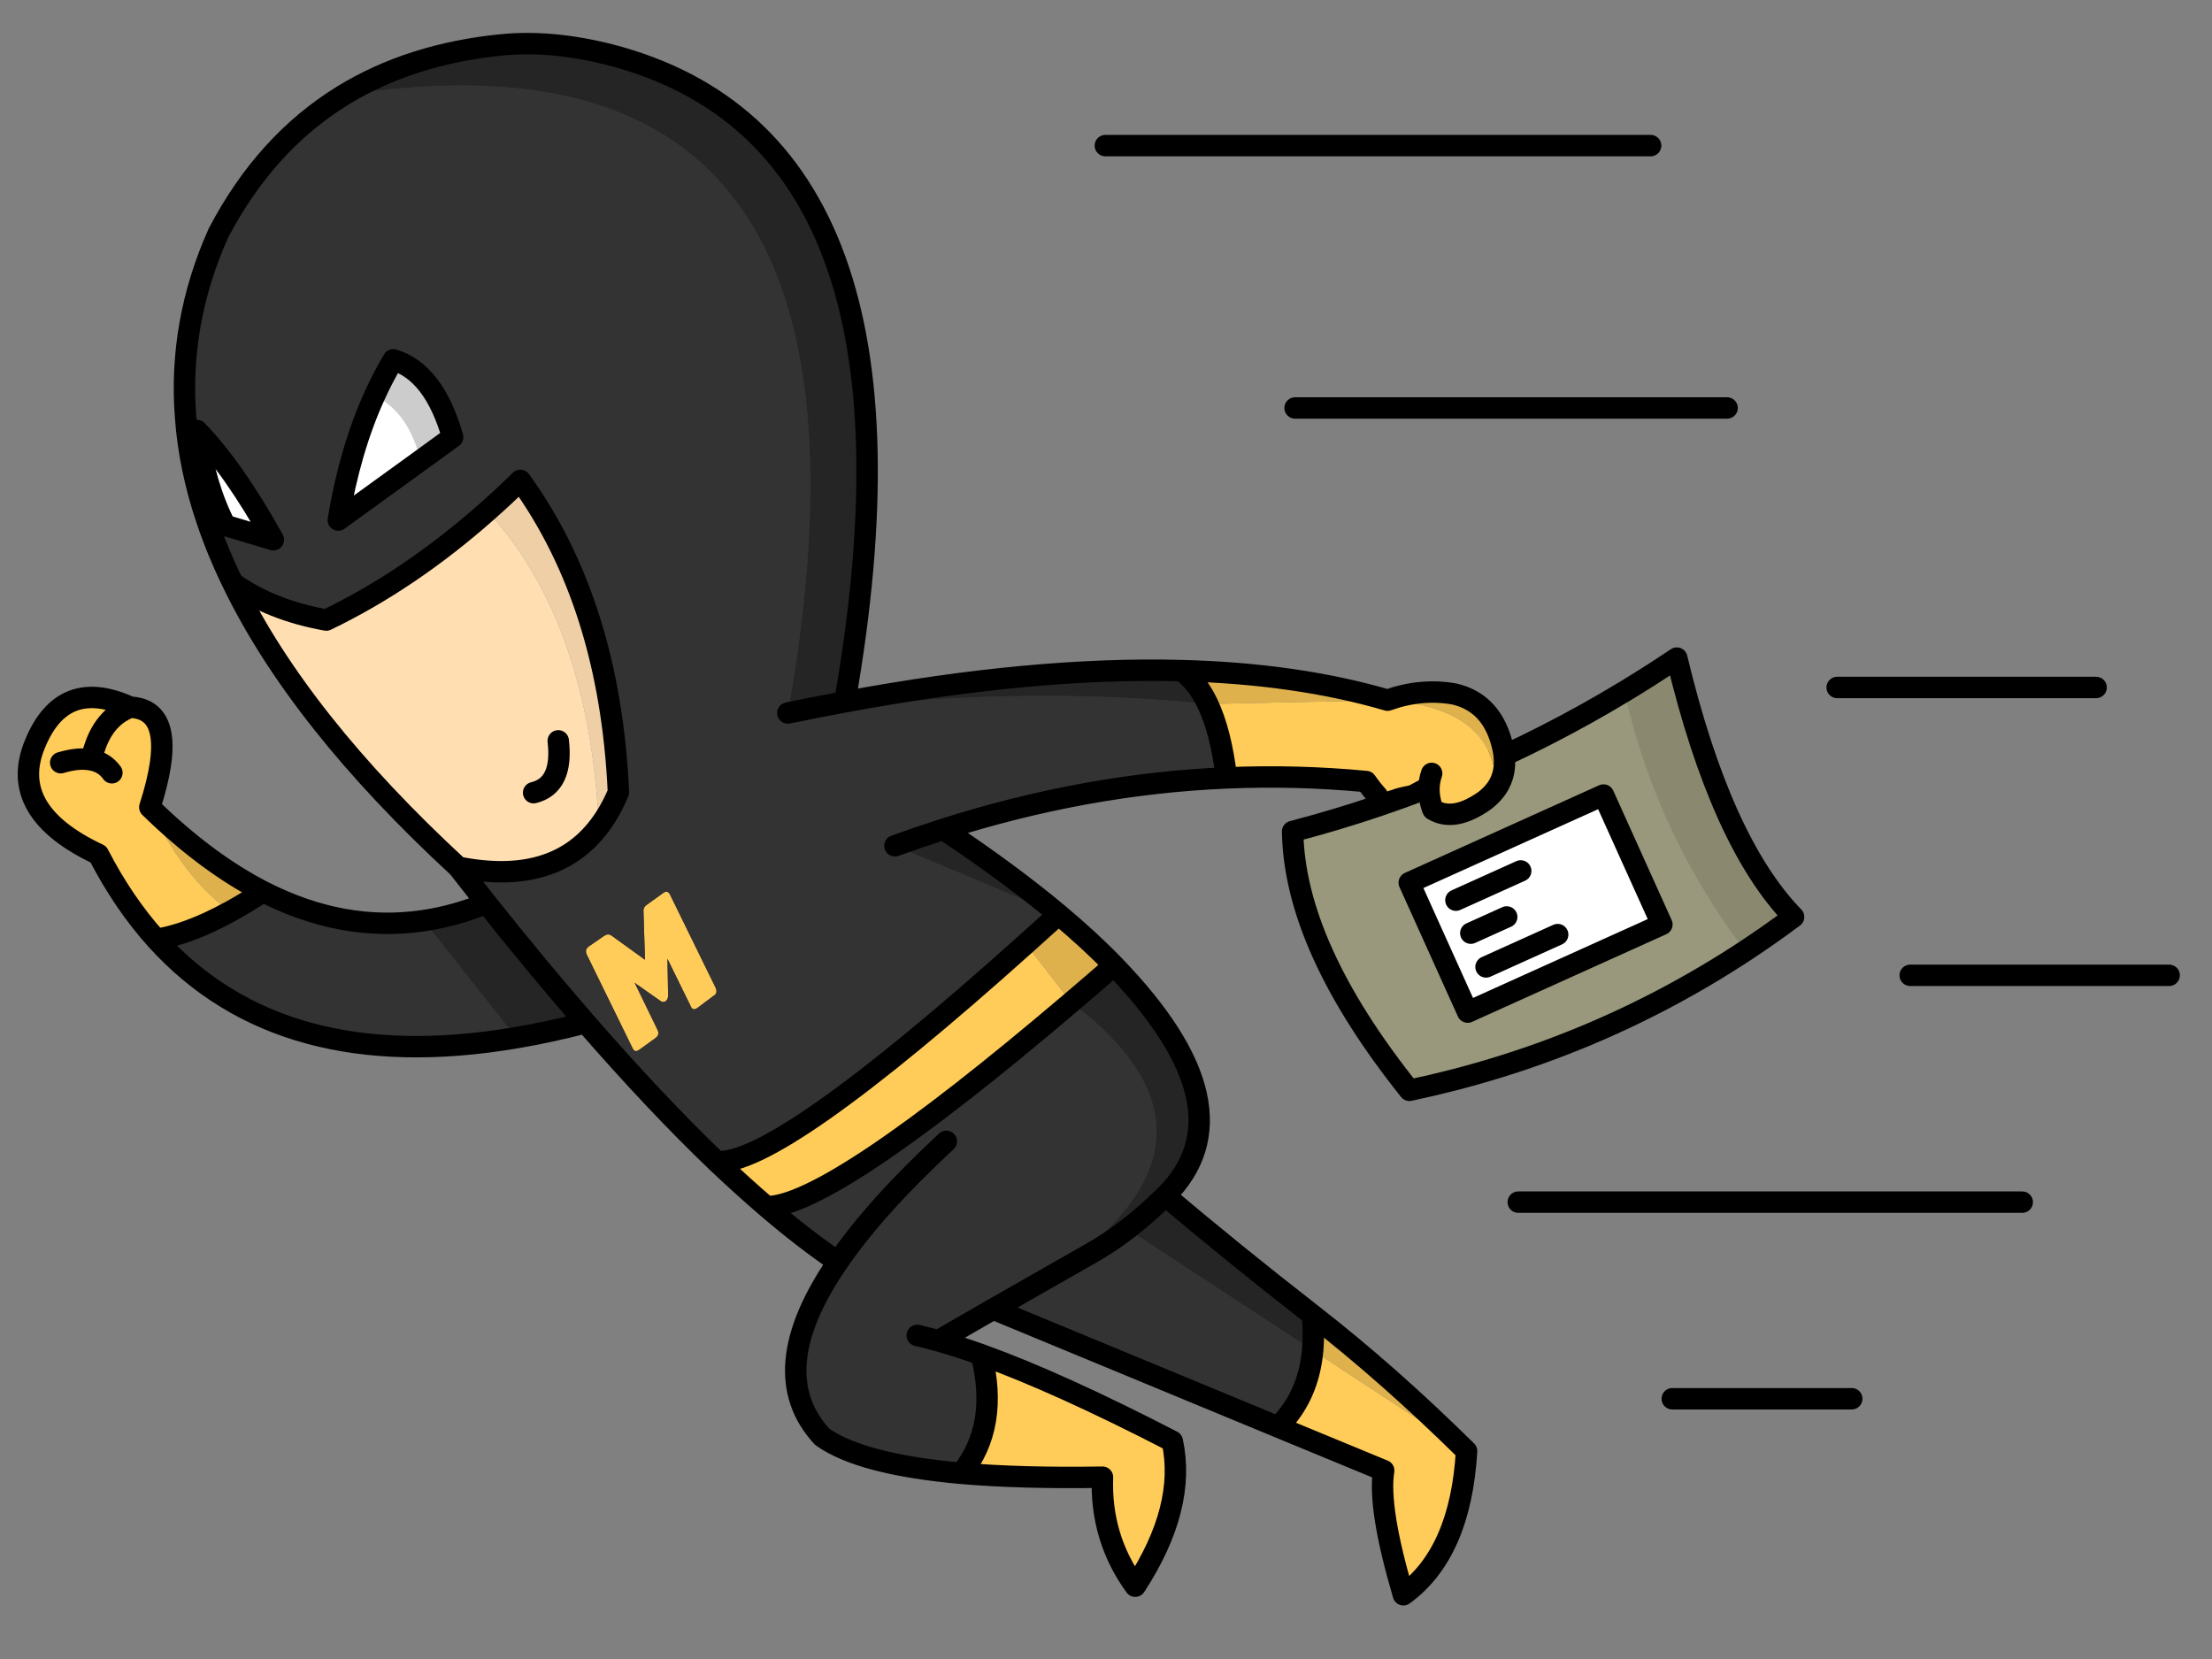 
<svg xmlns="http://www.w3.org/2000/svg" version="1.1" xmlns:xlink="http://www.w3.org/1999/xlink" preserveAspectRatio="none" x="0px" y="0px" width="2000px" height="1500px" viewBox="0 0 2000 1500">
<rect x="0" y="0" width="2000" height="1500" fill="#808080" stroke="none"/>
<defs>
<g id="Symbol_1_0_Layer0_0_FILL">
<path fill="#99987C" stroke="none" d="
M 90.2 68.85
Q 82.543 35.12 89.45 2.05 47.398 7.136 5.35 0 -5.3 24.65 5.35 66.3 47.775 75.613 90.2 68.85
M 75 22.1
L 75 55.25 25.25 55.25 25.25 22.1 75 22.1 Z"/>

<path fill="#FFFFFF" stroke="none" d="
M 75 55.25
L 75 22.1 25.25 22.1 25.25 55.25 75 55.25
M 33.5 47.4
L 51.85 47.4 33.5 47.4
M 33.5 30.3
L 50.1 30.3 33.5 30.3
M 33.5 38.75
L 42.7 38.75 33.5 38.75 Z"/>

<path fill="#8A8970" stroke="none" d="
M 103.75 0
Q 96.598 1.214 89.45 2.05 82.543 35.12 90.2 68.85 96.975 67.787 103.75 66.3 95.45 43.4 103.75 0 Z"/>
</g>

<g id="Symbol_2_0_Layer1_0_FILL">
<path fill="#FFFFFF" stroke="none" d="
M 37.3 68.4
Q 35.956 77.818 36.7 87.45 37.55 99.3 41.65 111.45 44.1 118.75 47.7 126.15 56.65 132.55 69.55 134.85 88.989 125.501 107.15 109.4 111.024 105.997 114.85 102.25
L 107.55 53.05 37.3 68.4 Z"/>

<path fill="#333333" stroke="none" d="
M 279.7 171.7
Q 278.428 160.972 275.3 154.45 272.838 149.176 269.15 146.65 234.6 145.75 190.6 153.95 213.5 22.95 135.7 2.85 122.2 -0.55 110.7 0.55 109.386 0.678 108.1 0.8 88.316 3.236 73.35 12.4 55.327 23.526 44.35 44.55 39.094 56.3 37.3 68.4
L 107.55 53.05 114.85 102.25
Q 135.75 131.15 137.75 175.05 135.842 179.598 133.2 183 122.613 196.963 100.35 192.55 103.7 196.85 106.95 200.95 99.596 203.937 92.25 205 73.51 207.803 54.8 198.25 50.833 200.854 47.15 202.85 46.996 202.957 46.8 203.05 44.381 204.384 42.05 205.45 35.422 208.502 29.85 209.4 58.995 241.696 113.9 232.35 121.746 231.027 130.1 228.85 146.35 247.55 160.65 261.25 174.795 262.519 232.85 210.4 236.603 207.101 240.5 203.55 229.1 194 213.6 183.7 246.85 173.1 279.7 171.7
M 253.45 215.5
Q 248.294 219.981 243.45 224.1 187.259 271.892 172.3 271.8 181.05 279.3 189 284.7 171.35 310.35 185.3 325.5 194.3 331.95 217.8 334.05 226.7 323.05 222.45 306.35 217.15 304.45 212.4 303.1
L 225.25 295.7 291.7 323.2
Q 298.82 316.265 299.8 305.3 300.17 301.442 299.75 297.05 280.75 282.25 265.45 269.25 285.85 249 253.45 215.5 Z"/>
</g>

<g id="Symbol_2_0_Layer0_0_FILL">
<path fill="#FFCB59" stroke="none" d="
M 243.45 224.1
L 232.85 210.4
Q 174.795 262.519 160.65 261.25 166.65 266.95 172.3 271.8 187.259 271.892 243.45 224.1
M 149.8 198.95
Q 149.2 197.8 148.15 198.6
L 144.4 201.3
Q 143.5 201.9 143.6 202.95
L 143.95 214.15 136.05 208.45
Q 135.25 207.95 134.3 208.65
L 130.75 211.1
Q 129.8 211.85 130.4 213.05
L 141.05 234.8
Q 141.55 235.95 142.65 235.15
L 146.45 232.4
Q 147.4 231.7 146.9 230.55
L 141.55 219.55 147.6 223.8
Q 148.2 224.25 148.85 223.8 149.35 223.35 149.35 222.45
L 149.2 213.95 154.6 224.95
Q 155.05 226.2 156.2 225.4
L 160 222.55
Q 161 221.95 160.45 220.7
L 149.8 198.95
M 340.05 176.95
Q 341.713 175.657 342.75 174.1 342.485 155.411 317.3 153.55
L 275.3 154.45
Q 278.428 160.972 279.7 171.7 296.05 171 312.3 172.55 313.613 174.439 314.9 175.85 317.08 174.773 318.15 174.55 318.85 174.302 319.3 174.15 319.8 174.043 320.8 173.8 321.85 173.56 322.4 173.45
L 327.6 170.65
Q 327.529 173.783 327.35 174.2 327.06 175.035 327.9 179.1 332.8 182.1 340.05 176.95
M 222.45 306.35
Q 226.7 323.05 217.8 334.05 231.75 335.25 250.75 334.95 250.238 349.152 258.4 360.4 270.404 341.994 267.05 326.55 240.4 312.8 222.45 306.35
M 14.7 167.5
Q 17.75 168.05 19.5 170.5 17.75 168.05 14.7 167.5 11.75 166.9 7.55 168.15 11.75 166.9 14.7 167.5 16.75 157.85 23.8 155.2 8.05 147.95 1.55 163.75 -5 179.5 16.35 189.55 22.2 200.9 29.85 209.4 35.422 208.502 42.05 205.45 44.381 204.384 46.8 203.05 46.996 202.957 47.15 202.85 36.5 195.45 28.35 178.55 35.7 155.75 23.8 155.2 16.75 157.85 14.7 167.5
M 299.8 305.3
Q 298.82 316.265 291.7 323.2
L 316.4 333.4
Q 315 342.05 321 362.4 334.35 352.7 335.75 328.85
L 299.8 305.3
M 327.8 178.9
Q 327.762 178.757 327.7 178.6 326.8 176.213 326.75 176.5 326.45 177.8 326.5 178.55 326.531 179.081 326.75 179.65 327.338 179.415 327.9 179.1 327.867 179.013 327.8 178.9 Z"/>

<path fill="#DEB14D" stroke="none" d="
M 243.45 224.1
Q 248.294 219.981 253.45 215.5 247.8 209.65 240.5 203.55 236.603 207.101 232.85 210.4
L 243.45 224.1
M 275.3 154.45
L 317.3 153.55
Q 296.1 147.35 269.15 146.65 272.838 149.176 275.3 154.45
M 47.15 202.85
Q 50.833 200.854 54.8 198.25 41.55 191.45 28.35 178.55 36.5 195.45 47.15 202.85
M 342.75 174.1
Q 345.431 170.226 344.25 164.75 341.95 154.2 332.85 152.1 325.1 150.75 317.3 153.55 342.485 155.411 342.75 174.1
M 299.75 297.05
Q 300.17 301.442 299.8 305.3
L 335.75 328.85
Q 317.5 310.85 299.75 297.05 Z"/>

<path fill="#252525" stroke="none" d="
M 92.25 205
L 113.9 232.35
Q 121.746 231.027 130.1 228.85 118.95 216.05 106.95 200.95 99.596 203.937 92.25 205
M 213.6 183.7
Q 207.95 185.5 202.3 187.55
L 240.5 203.55
Q 229.1 194 213.6 183.7
M 190.6 153.95
Q 184.05 155.15 177.3 156.55 230.556 149.796 275.3 154.45 272.838 149.176 269.15 146.65 234.6 145.75 190.6 153.95
M 177.3 156.55
Q 184.05 155.15 190.6 153.95 213.5 22.95 135.7 2.85 122.2 -0.55 110.7 0.55 89.293 2.635 73.35 12.4 206.513 -8.464 177.3 156.55
M 253.45 215.5
Q 248.294 219.981 243.45 224.1 286.389 256.613 236.75 289.1
L 248.3 282.55
Q 252.434 280.205 256.55 277 261.008 273.615 265.45 269.25 285.85 249 253.45 215.5
M 265.45 269.25
Q 261.008 273.615 256.55 277
L 299.8 305.3
Q 300.17 301.442 299.75 297.05 280.75 282.25 265.45 269.25 Z"/>

<path fill="#EECFA6" stroke="none" d="
M 114.85 102.25
Q 111.024 105.997 107.15 109.4 130.818 134.998 133.2 183 135.842 179.598 137.75 175.05 135.75 131.15 114.85 102.25 Z"/>

<path fill="#FFDFB2" stroke="none" d="
M 69.55 134.85
Q 56.65 132.55 47.7 126.15 63.25 158.3 100.35 192.55 122.613 196.963 133.2 183 130.818 134.998 107.15 109.4 88.989 125.501 69.55 134.85
M 123.7 163.05
Q 124.9 173.45 117.95 175.15 124.9 173.45 123.7 163.05 Z"/>

<path fill="#333333" stroke="none" d="
M 202.3 187.55
Q 207.95 185.5 213.6 183.7 246.85 173.1 279.7 171.7 278.428 160.972 275.3 154.45 230.556 149.796 177.3 156.55 206.513 -8.464 73.35 12.4 55.327 23.526 44.35 44.55 35 65.45 36.7 87.45 37.55 99.3 41.65 111.45 44.1 118.75 47.7 126.15 56.65 132.55 69.55 134.85 88.989 125.501 107.15 109.4 111.024 105.997 114.85 102.25 135.75 131.15 137.75 175.05 135.842 179.598 133.2 183 122.613 196.963 100.35 192.55 103.7 196.85 106.95 200.95 118.95 216.05 130.1 228.85 146.35 247.55 160.65 261.25 174.795 262.519 232.85 210.4 236.603 207.101 240.5 203.55
L 202.3 187.55
M 99.05 92.15
L 91.55 97.6 72.35 111.5
Q 75.083 95.102 80.8 82.5 82.809 78.072 85.2 74.1 94.7 76.95 99.05 92.15
M 57.2 116.1
L 45.95 112.75
Q 41.3 103.75 39.35 90.6 47.9 99.4 57.2 116.1
M 148.15 198.6
Q 149.2 197.8 149.8 198.95
L 160.45 220.7
Q 161 221.95 160 222.55
L 156.2 225.4
Q 155.05 226.2 154.6 224.95
L 149.2 213.95 149.35 222.45
Q 149.35 223.35 148.85 223.8 148.2 224.25 147.6 223.8
L 141.55 219.55 146.9 230.55
Q 147.4 231.7 146.45 232.4
L 142.65 235.15
Q 141.55 235.95 141.05 234.8
L 130.4 213.05
Q 129.8 211.85 130.75 211.1
L 134.3 208.65
Q 135.25 207.95 136.05 208.45
L 143.95 214.15 143.6 202.95
Q 143.5 201.9 144.4 201.3
L 148.15 198.6
M 172.3 271.8
Q 181.05 279.3 189 284.7 197.75 271.9 214.3 256.55 197.75 271.9 189 284.7 171.35 310.35 185.3 325.5 194.3 331.95 217.8 334.05 226.7 323.05 222.45 306.35 217.15 304.45 212.4 303.1 209.85 302.4 207.5 301.85 209.85 302.4 212.4 303.1
L 225.25 295.7 236.75 289.1
Q 286.389 256.613 243.45 224.1 187.259 271.892 172.3 271.8
M 113.9 232.35
L 92.25 205
Q 73.51 207.803 54.8 198.25 50.833 200.854 47.15 202.85 46.996 202.957 46.8 203.05 44.381 204.384 42.05 205.45 35.422 208.502 29.85 209.4 58.995 241.696 113.9 232.35
M 256.55 277
Q 252.434 280.205 248.3 282.55
L 236.75 289.1 225.25 295.7 291.7 323.2
Q 298.82 316.265 299.8 305.3
L 256.55 277 Z"/>

<path fill="#CCCCCC" stroke="none" d="
M 91.55 97.6
L 99.05 92.15
Q 94.7 76.95 85.2 74.1 82.809 78.072 80.8 82.5 88.738 86.218 91.55 97.6 Z"/>
</g>

<path id="Symbol_1_0_Layer0_0_1_STROKES" stroke="#000000" stroke-width="5" stroke-linejoin="round" stroke-linecap="round" fill="none" d="
M 89.45 2.075
Q 96.598 1.214 103.75 0 95.45 43.4 103.75 66.3 96.975 67.787 90.2 68.875 47.775 75.613 5.35 66.3 -5.3 24.65 5.35 0 47.398 7.136 89.45 2.075 Z
M 25.25 22.1
L 75 22.1 75 55.25 25.25 55.25 25.25 22.1 Z
M 33.5 47.4
L 51.85 47.4
M 33.5 30.3
L 50.1 30.3
M 33.5 38.75
L 42.7 38.75"/>

<path id="Symbol_2_0_Layer0_0_1_STROKES" stroke="#000000" stroke-width="5" stroke-linejoin="round" stroke-linecap="round" fill="none" d="
M 327.9 179.1
Q 332.8 182.1 340.05 176.95 341.713 175.657 342.775 174.125
M 275.325 154.45
Q 278.428 160.972 279.7 171.7 296.05 171 312.3 172.55 313.613 174.439 314.925 175.875
M 327.9 179.1
Q 327.867 179.013 327.825 178.925 327.762 178.757 327.7 178.6
M 342.775 174.125
Q 345.431 170.226 344.25 164.75 341.95 154.2 332.85 152.1 325.1 150.75 317.3 153.55 296.1 147.35 269.15 146.65 272.838 149.176 275.325 154.45
M 73.375 12.425
Q 55.327 23.526 44.35 44.55 35 65.45 36.7 87.45 37.55 99.3 41.65 111.45 44.1 118.75 47.7 126.15 56.65 132.55 69.55 134.85 88.989 125.501 107.15 109.425 111.024 105.997 114.85 102.25 135.75 131.15 137.75 175.05 135.842 179.598 133.225 183.025 122.613 196.963 100.35 192.55 103.7 196.85 106.95 200.95 118.95 216.05 130.1 228.85 146.35 247.55 160.65 261.25 174.795 262.519 232.875 210.425 236.603 207.101 240.5 203.55
M 202.3 187.55
Q 207.95 185.5 213.6 183.7 246.85 173.1 279.7 171.7
M 327.7 178.6
Q 326.286 174.446 327.6 170.65
M 177.3 156.55
Q 184.05 155.15 190.6 153.95 213.5 22.95 135.7 2.85 122.2 -0.55 110.7 0.55 89.293 2.635 73.375 12.425
M 190.6 153.95
Q 234.6 145.75 269.15 146.65
M 80.8 82.525
Q 82.809 78.072 85.2 74.1 94.7 76.95 99.05 92.15
L 91.55 97.6 72.35 111.5
Q 75.083 95.102 80.8 82.525 Z
M 57.2 116.1
L 45.95 112.75
Q 41.3 103.75 39.35 90.6 47.9 99.4 57.2 116.1 Z
M 23.8 155.2
Q 16.75 157.85 14.7 167.5 17.75 168.05 19.5 170.5
M 7.55 168.15
Q 11.75 166.9 14.7 167.5
M 28.35 178.55
Q 35.7 155.75 23.8 155.2 8.05 147.95 1.55 163.75 -5 179.5 16.35 189.55 22.2 200.9 29.85 209.4 35.422 208.502 42.075 205.45 44.381 204.384 46.825 203.05 46.996 202.957 47.175 202.875
M 28.35 178.55
Q 41.55 191.45 54.8 198.25 73.51 207.803 92.25 205.025 99.596 203.937 106.95 200.95
M 123.7 163.05
Q 124.9 173.45 117.95 175.15
M 47.7 126.15
Q 63.25 158.3 100.35 192.55
M 130.1 228.85
Q 121.746 231.027 113.925 232.35
M 54.8 198.25
Q 50.833 200.854 47.175 202.875
M 113.925 232.35
Q 58.995 241.696 29.85 209.4
M 253.45 215.5
Q 248.294 219.981 243.45 224.1
M 236.775 289.125
L 248.3 282.55
Q 252.434 280.205 256.575 277.025 261.008 273.615 265.45 269.25 285.85 249 253.45 215.5 247.8 209.65 240.5 203.55 229.1 194 213.6 183.7
M 172.3 271.8
Q 181.05 279.3 189 284.7 197.75 271.9 214.3 256.55
M 236.775 289.125
L 225.25 295.7 291.7 323.2
Q 298.82 316.265 299.825 305.325
M 207.5 301.85
Q 209.85 302.4 212.4 303.1
L 225.25 295.7
M 212.4 303.1
Q 217.15 304.45 222.45 306.35 240.4 312.8 267.05 326.55 270.404 341.994 258.4 360.4 250.238 349.152 250.75 334.95 231.75 335.25 217.8 334.05 194.3 331.95 185.3 325.5 171.35 310.35 189 284.7
M 222.45 306.35
Q 226.7 323.05 217.8 334.05
M 299.825 305.325
Q 300.17 301.442 299.75 297.05 317.5 310.85 335.75 328.85
M 265.45 269.25
Q 280.75 282.25 299.75 297.05
M 335.75 328.85
Q 334.35 352.7 321 362.4 315 342.05 316.4 333.4
L 291.7 323.2
M 243.45 224.1
Q 187.259 271.892 172.3 271.8 166.65 266.95 160.65 261.25"/>

<path id="Symbol_3_0_Layer0_0_1_STROKES" stroke="#000000" stroke-width="5" stroke-linejoin="round" stroke-linecap="round" fill="none" d="
M 170.85 126.5
L 231.3 126.5
M 187.9 193.7
L 248.35 193.7
M 0 0
L 127.3 0
M 44.3 61.25
L 145.15 61.25
M 96.4 246.65
L 214.05 246.65
M 132.35 292.55
L 174.25 292.55"/>
</defs>

<g transform="matrix( 3.53, -1.593, 1.593, 3.53, 1149.85,760.3) ">
<g transform="matrix( 1, 0, 0, 1, 0,0) ">
<use xlink:href="#Symbol_1_0_Layer0_0_FILL"/>

<use xlink:href="#Symbol_1_0_Layer0_0_1_STROKES"/>
</g>
</g>

<g transform="matrix( 3.873, 0, 0, 3.873, 25.65,38.35) ">
<g transform="matrix( 1, 0, 0, 1, 0,0) ">
<use xlink:href="#Symbol_2_0_Layer1_0_FILL"/>
</g>

<g transform="matrix( 1, 0, 0, 1, 0,0) ">
<use xlink:href="#Symbol_2_0_Layer0_0_FILL"/>

<use xlink:href="#Symbol_2_0_Layer0_0_1_STROKES"/>
</g>
</g>

<g transform="matrix( 3.873, 0, 0, 3.873, 999.4,131.65) ">
<g transform="matrix( 1, 0, 0, 1, 0,0) ">
<use xlink:href="#Symbol_3_0_Layer0_0_1_STROKES"/>
</g>
</g>
</svg>
